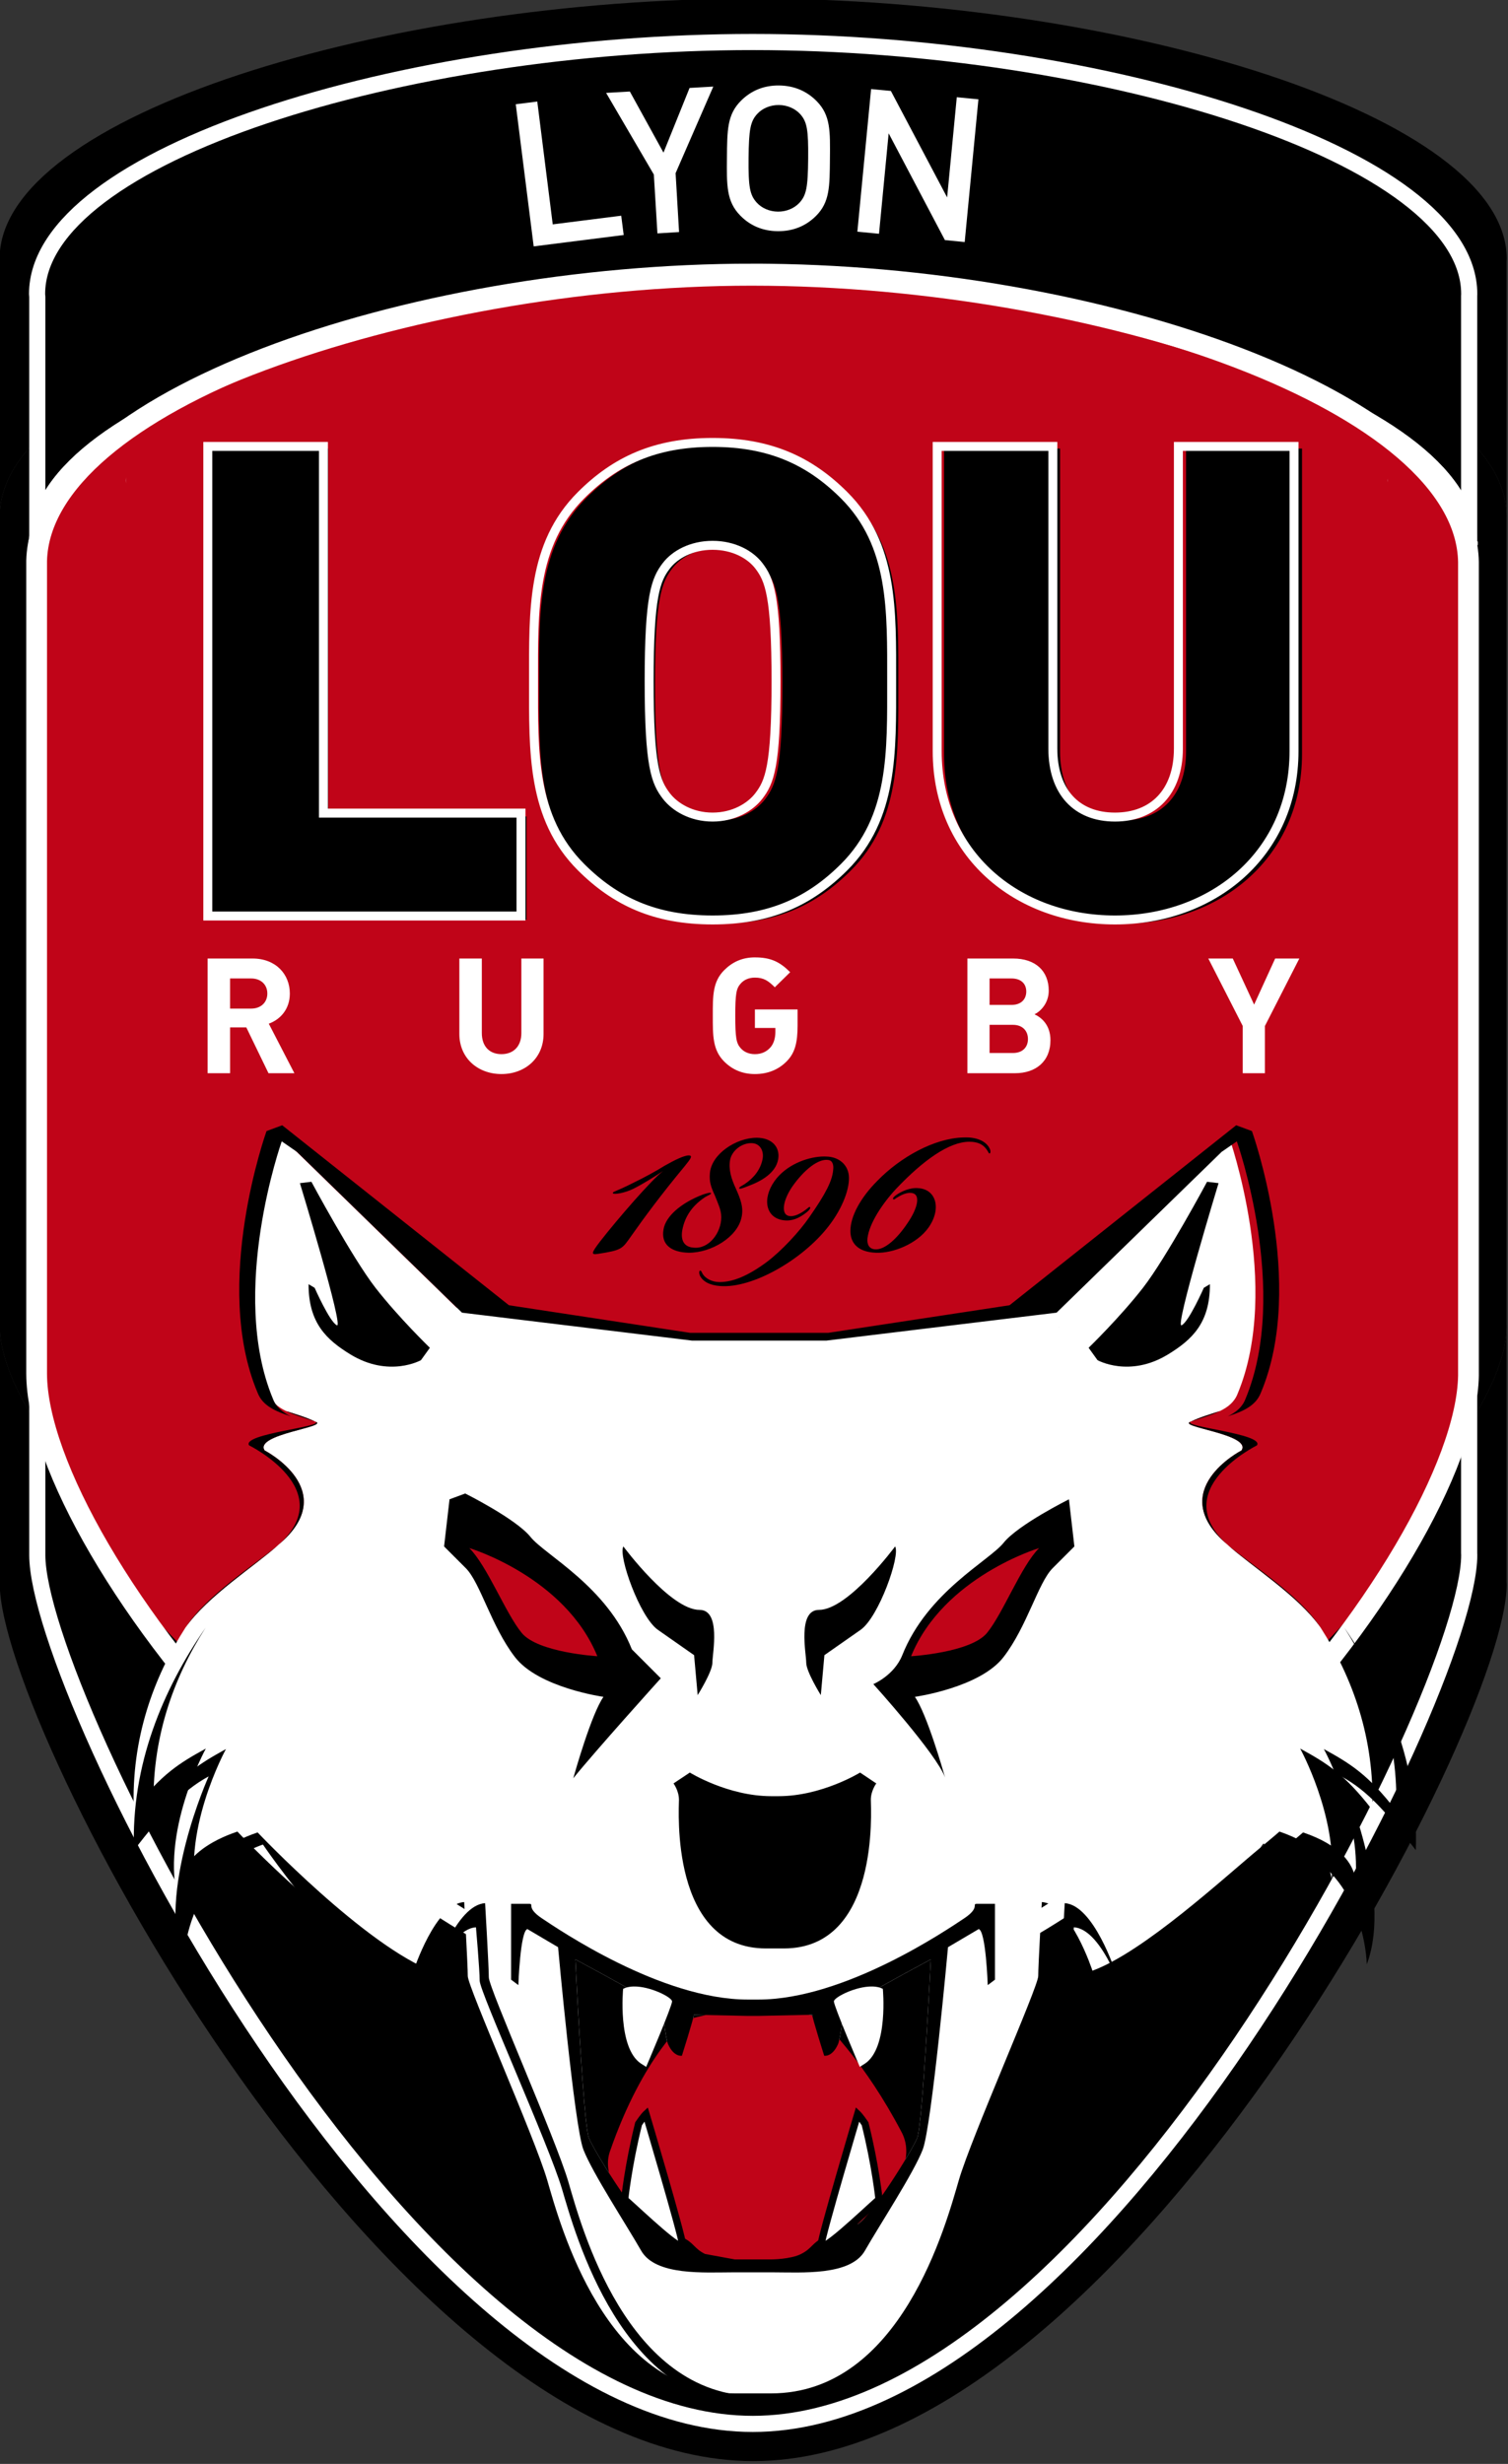 <svg version="1.1" xmlns="http://www.w3.org/2000/svg" width="200" height="326.63" viewBox="0 0 200 326.63">
<rect x="0" y="0" width="200" height="326.63" fill="#333333" stroke="none"/>
<title>Lyon olympique universitaire</title>
<defs>
<clipPath id="clipPath1564-2-5">
<path d="m42.52,483.63,54.474,0,0,88.965-54.474,0,0-88.965z"/>
</clipPath>
<clipPath id="clipPath1464-5-7">
<path d="m42.52,483.63,83.622,0,0,88.965-83.622,0,0-88.965z"/>
</clipPath>
</defs>
<g transform="matrix(0.523,0,0,0.523,-97.37,-91.362)">
<g transform="matrix(7.016,0,0,-7.016,-112.243,4191.68)">
<g clip-path="url(#clipPath1464-5-7)">
<g transform="translate(69.758,563.298)">
<path fill-rule="nonzero" fill="#000" d="m0,0c13.193,0,27.122-4.174,27.23-9.336v9.162c0,0.024,0.006,0.048,0.006,0.072,0,5.193-13.983,9.404-27.236,9.404-13.257,0-27.239-4.211-27.239-9.404,0-0.037,0.005-0.074,0.008-0.111v-9.082c0.172,5.143,14.07,9.295,27.231,9.295"/>
</g>
<g transform="translate(42.525,524.625)">
<path fill-rule="nonzero" fill="#000" d="m0,0c0-0.001,0.003-0.005,0.003-0.007v0.016c0-0.002-0.003-0.005-0.003-0.009"/>
</g>
<g transform="translate(96.994,524.625)">
<path fill-rule="nonzero" fill="#000" d="m0,0c0,0.025-0.006,0.046-0.006,0.071v-0.142c0,0.025,0.006,0.048,0.006,0.071"/>
</g>
<g transform="translate(69.762,506.47)">
<path fill-rule="nonzero" fill="#000" d="m0,0c-13.247,0-27.222,12.958-27.234,18.148v-9.288c0-0.001-0.003-0.004-0.003-0.008,0-5.194,13.984-31.688,27.237-31.688,13.25,0,27.232,26.494,27.232,31.688,0,0.024-0.006,0.048-0.006,0.071v9.161c-0.108-5.161-14.035-18.084-27.226-18.084"/>
</g>
<g transform="translate(96.994,553.892)">
<path fill-rule="nonzero" fill="#000" d="m0,0c0,0.024-0.006,0.048-0.006,0.07v-0.14c0,0.022,0.006,0.046,0.006,0.07"/>
</g>
<g transform="translate(42.52,553.892)">
<path fill-rule="nonzero" fill="#000" d="m0,0c0-0.037,0.005-0.074,0.008-0.11v0.221c-0.003-0.036-0.008-0.073-0.008-0.111"/>
</g>
<g transform="translate(96.988,553.962)">
<path fill-rule="nonzero" fill="#000" d="m0,0c-0.108,5.163-14.037,9.336-27.23,9.336-13.161,0-27.059-4.152-27.231-9.295v-0.221-29.147-0.017c0.013-5.19,13.988-18.148,27.235-18.148,13.191,0,27.118,12.923,27.226,18.084v0.142,29.126,0.14z"/>
</g>
<g transform="translate(69.739,562.024)">
<path fill-rule="nonzero" fill="#000" d="m0,0c12.536,0,25.79-4.038,25.896-9.035v8.869c0,0.023,0.003,0.045,0.003,0.068,0,5.028-13.306,9.103-25.899,9.103-12.596,0-25.865-4.075-25.865-9.103,0-0.036,0.008-0.071,0.008-0.106v-8.792c0.162,4.978,13.35,8.996,25.857,8.996"/>
</g>
<g transform="translate(69.739,562.024)">
<path stroke-linejoin="miter" d="m0,0c12.536,0,25.79-4.038,25.896-9.035v8.869c0,0.023,0.003,0.045,0.003,0.068,0,5.028-13.306,9.103-25.899,9.103-12.596,0-25.865-4.075-25.865-9.103,0-0.036,0.008-0.071,0.008-0.106v-8.792c0.162,4.978,13.35,8.996,25.857,8.996z" stroke="#FFF" stroke-linecap="butt" stroke-miterlimit="4" stroke-dasharray="none" stroke-width="0.583" fill="none"/>
</g>
<g transform="translate(43.882,525.37)">
<path fill-rule="nonzero" fill="#000" d="m0,0c0-0.002,0.001-0.004,0.001-0.007v0.016c0-0.003-0.001-0.005-0.001-0.009"/>
</g>
<g transform="translate(43.882,525.37)">
<path stroke-linejoin="miter" d="m0,0c0-0.002,0.001-0.004,0.001-0.007v0.016c0-0.003-0.001-0.005-0.001-0.009z" stroke="#FFF" stroke-linecap="butt" stroke-miterlimit="4" stroke-dasharray="none" stroke-width="0.621" fill="none"/>
</g>
<g transform="translate(95.638,525.37)">
<path fill-rule="nonzero" fill="#000" d="m0,0c0,0.024-0.003,0.047-0.003,0.069v-0.137c0,0.023,0.003,0.045,0.003,0.068"/>
</g>
<g transform="translate(95.638,525.37)">
<path stroke-linejoin="miter" d="m0,0c0,0.024-0.003,0.047-0.003,0.069v-0.137c0,0.023,0.003,0.045,0.003,0.068z" stroke="#FFF" stroke-linecap="butt" stroke-miterlimit="4" stroke-dasharray="none" stroke-width="0.621" fill="none"/>
</g>
<g transform="translate(69.742,507.516)">
<path fill-rule="nonzero" fill="#000" d="m0,0c-12.587,0-25.848,12.823-25.86,17.847v-8.99-0.006c0-5.029,13.266-31.389,25.86-31.389,12.591,0,25.896,26.36,25.896,31.389,0,0.022-0.003,0.043-0.003,0.066v8.869c-0.106-4.997-13.357-17.786-25.893-17.786"/>
</g>
<g transform="translate(69.742,507.516)">
<path stroke-linejoin="miter" d="m0,0c-12.587,0-25.848,12.823-25.86,17.847v-8.99-0.006c0-5.029,13.266-31.389,25.86-31.389,12.591,0,25.896,26.36,25.896,31.389,0,0.022-0.003,0.043-0.003,0.066v8.869c-0.106-4.997-13.357-17.786-25.893-17.786z" stroke="#FFF" stroke-linecap="butt" stroke-miterlimit="4" stroke-dasharray="none" stroke-width="0.583" fill="none"/>
</g>
<g transform="translate(95.638,552.921)">
<path fill-rule="nonzero" fill="#000" d="m0,0c0,0.022-0.003,0.045-0.003,0.069v-0.137c0,0.022,0.003,0.046,0.003,0.068"/>
</g>
<g transform="translate(95.638,552.921)">
<path stroke-linejoin="miter" d="m0,0c0,0.022-0.003,0.045-0.003,0.069v-0.137c0,0.022,0.003,0.046,0.003,0.068z" stroke="#FFF" stroke-linecap="butt" stroke-miterlimit="4" stroke-dasharray="none" stroke-width="0.621" fill="none"/>
</g>
<g transform="translate(43.875,552.921)">
<path fill-rule="nonzero" fill="#000" d="m0,0c0-0.036,0.007-0.07,0.008-0.107v0.214c-0.001-0.037-0.008-0.07-0.008-0.107"/>
</g>
<g transform="translate(43.875,552.921)">
<path stroke-linejoin="miter" d="m0,0c0-0.036,0.007-0.07,0.008-0.107v0.214c-0.001-0.037-0.008-0.07-0.008-0.107z" stroke="#FFF" stroke-linecap="butt" stroke-miterlimit="4" stroke-dasharray="none" stroke-width="0.621" fill="none"/>
</g>
<g transform="translate(95.635,552.99)">
<path fill-rule="nonzero" fill="#000" d="m0,0c-0.106,4.997-13.36,9.035-25.896,9.035-12.506,0-25.695-4.018-25.856-8.997v-0.214-27.435-0.015c0.011-5.025,13.273-17.848,25.859-17.848,12.536,0,25.787,12.789,25.893,17.787v0.137,27.413,0.137z"/>
</g>
<g transform="translate(95.635,552.99)">
<path stroke-linejoin="miter" d="m0,0c-0.106,4.997-13.36,9.035-25.896,9.035-12.506,0-25.695-4.018-25.856-8.997v-0.214-27.435-0.015c0.011-5.025,13.273-17.848,25.859-17.848,12.536,0,25.787,12.789,25.893,17.787v0.137,27.413,0.137z" stroke="#FFF" stroke-linecap="butt" stroke-miterlimit="4" stroke-dasharray="none" stroke-width="0.583" fill="none"/>
</g>
<g transform="translate(69.668,562.206)">
<path d="m-126.09,50.594c-38.065,0-78.23,15.019-78.719,29.188v93.812c0.04,16.069,40.411,57.094,78.719,57.094h0.031c38.144-0.009,78.431-40.891,78.75-56.875v-94.406c-0.319-14.217-40.606-28.809-78.75-28.812h-0.031z" fill-rule="nonzero" transform="matrix(0.329,0,0,-0.329,41.526,16.666)" fill="#c00418"/>
</g>
</g>
</g>
<g transform="matrix(7.016,0,0,-7.016,-112.243,4191.68)">
<g clip-path="url(#clipPath1564-2-5)">
<g transform="translate(69.724,562.647)">
<path stroke-linejoin="miter" d="m0,0c-12.505,0-25.704-4.626-25.866-10.355v-29.367c0.011-6.5,13.282-23.085,25.87-23.085,12.534,0,25.776,16.544,25.882,23.008v29.4c-0.106,5.75-13.348,10.399-25.886,10.399z" stroke="#FFF" stroke-linecap="butt" stroke-miterlimit="4" stroke-dasharray="none" stroke-width="0.75" fill="none"/>
</g>
</g>
</g>
<g transform="matrix(7.016,0,0,-7.016,523.86,650.9)">
<path fill-rule="nonzero" fill="#FFF" d="M0,0c0.191,2.289-1.137,4.704-1.137,4.704,0.95-0.522,1.601-0.914,2.608-2.219,0.088,2.579-0.709,4.777-1.872,6.593-0.78,1.131-2.547,2.253-3.373,3-2.293,1.952,0.518,3.398,0.518,3.398,0.379,0.592-2.382,0.85-1.832,1.042,0.341,0.163,0.71,0.267,1.054,0.381,0.291,0.141,0.523,0.328,0.638,0.629,1.608,3.857-0.312,9.273-0.312,9.273l-0.548-0.379-5.947-5.792-8.297-1.006h-2.35-0.126-2.351l-8.297,1.006-5.946,5.792-0.549,0.379s-1.92-5.416-0.312-9.273c0.115-0.301,0.348-0.488,0.637-0.629,0.343-0.114,0.713-0.218,1.054-0.381,0.551-0.192-2.21-0.45-1.828-1.042,0,0,2.809-1.446,0.516-3.397-0.826-0.748-2.595-1.871-3.375-3.004-1.162-1.813-1.958-4.013-1.869-6.59,1.004,1.305,1.657,1.697,2.605,2.219,0,0-1.68-3.059-0.984-5.555,0,0.003,0.001,0.007,0.004,0.01-0.103,0.585-0.024,1.818,2.121,2.546,0,0,3.889-4.113,6.368-5.027,0,0,0.785,2.416,1.829,2.48,0,0,0.13-2.28,0.13-2.674,0-0.39,2.413-5.807,2.872-7.374,0.457-1.568,2.087-7.702,6.787-7.702h1.302c4.699,0,6.329,6.134,6.787,7.702,0.457,1.567,2.87,6.984,2.87,7.374,0,0.394,0.131,2.674,0.131,2.674,1.044-0.064,1.829-2.48,1.829-2.48,1.867,0.688,4.754,3.359,6.068,4.444,0.069,0.091,0.109,0.144,0.109,0.144,0.015-0.005,0.03-0.012,0.044-0.017,0.339,0.281,0.538,0.456,0.538,0.456,1.363-0.464,1.8-1.129,1.886-1.705"/>
</g>
<g transform="matrix(7.016,0,0,-7.016,231.629,657.366)">
<path fill-rule="nonzero" fill="#FFF" d="M0,0c-0.006,0.027-0.013,0.051-0.016,0.081-0.003-0.004-0.005-0.007-0.005-0.01,0.006-0.023,0.014-0.046,0.021-0.071"/>
</g>
<g transform="matrix(7.016,0,0,-7.016,231.629,657.366)">
<path fill-rule="nonzero" fill="#FFF" d="M0,0c0.034-0.153,0.074-0.251,0.074-0.251-0.029,0.084-0.049,0.168-0.074,0.251"/>
</g>
<g transform="matrix(7.016,0,0,-7.016,505.778,643.026)">
<path fill-rule="nonzero" fill="#FFF" d="M0,0c0.054,0.044,0.105,0.086,0.153,0.126-0.014,0.006-0.029,0.013-0.044,0.018,0,0-0.04-0.053-0.109-0.144"/>
</g>
<g transform="matrix(7.016,0,0,-7.016,400.099,684.026)">
<path fill-rule="nonzero" fill="#000" d="m0,0s-0.105-1.034-0.2-1.251c-0.212-0.481-0.501-0.422-0.501-0.422s-0.432,1.364-0.432,1.48l-1.918-0.039h-0.445l-1.917,0.039c0-0.116-0.431-1.48-0.431-1.48s-0.289-0.059-0.502,0.422c-0.094,0.217-0.199,1.251-0.199,1.251s0,0.116-3.15,1.809c0,0,0.292-5.957,0.486-6.446,0.196-0.488,1.661-2.831,2.149-3.124,0,0,0.195,1.074,0.39,1.367,0.197,0.293,0.489-0.977,0.88-1.856,0.389-0.195,0.389-0.39,0.782-0.583,0.389-0.197,1.073-0.197,1.073-0.197h1.325l1.074,0.197c0.39,0.193,0.39,0.388,0.782,0.583,0.39,0.879,0.683,2.149,0.878,1.856s0.391-1.367,0.391-1.367c0.488,0.293,1.952,2.636,2.148,3.124,0.194,0.489,0.489,6.446,0.489,6.446-3.152-1.693-3.152-1.809-3.152-1.809"/>
</g>
<g transform="matrix(7.016,0,0,-7.016,374.855,668.244)">
<path d="m364.66,341.81-3.969,1.469s-13.889,38.617-2.25,66.125c1.277,3.318,4.608,4.71,8.375,5.938-2.027-0.996-3.693-2.295-4.5-4.406-11.281-27.059,2.219-65.062,2.219-65.062l3.844,2.656,41.719,40.625,58.188,7.062h16.5,0.906,16.469l58.219-7.062,41.719-40.625,3.844-2.656s13.469,38.003,2.188,65.062c-0.807,2.112-2.427,3.41-4.469,4.406,3.781-1.228,7.053-2.619,8.344-5.938,11.625-27.508-2.25-66.125-2.25-66.125l-3.98-1.47-57.28,45.47-45.81,6.97h-17-0.938-17l-45.781-6.969-57.312-45.469zm7.375,14.281-2.906,0.344s11.182,36.734,9.344,35.906c-1.803-0.807-5.625-9.469-5.625-9.469l-1.531-0.906c-0.021,9.822,4.565,14.032,10.5,17.688,9.843,6.054,17.906,1.5,17.906,1.5l2.25-3.125s-7.826-7.569-13.719-15.125c-5.893-7.563-16.219-26.812-16.219-26.812zm226.38,0s-10.326,19.25-16.219,26.812c-5.893,7.556-13.719,15.125-13.719,15.125l2.25,3.125s8.07,4.554,17.906-1.5c5.942-3.655,10.535-7.866,10.5-17.688l-1.531,0.906s-3.822,8.662-5.625,9.469c-1.831,0.828,9.344-35.906,9.344-35.906l-2.906-0.344zm-191.47,80.219-1.375,11.906l5.5,5.5c3.655,3.676,6.419,14.64,12.375,22.406,5.942,7.794,22.406,10.094,22.406,10.094-3.054,4.364-7.226,19.137-7.625,20.562,5.81-7.18,22.12-25.25,22.12-25.25l-7.312-7.312c-6.37-16.01-21.97-23.825-25.625-28.406-3.669-4.567-16.5-10.969-16.5-10.969zm156.56,0s-12.831,6.402-16.5,10.969c-3.662,4.581-19.255,12.397-25.625,28.406-2.049,5.121-7.312,7.312-7.312,7.312s16.008,17.699,18.125,23.594c-0.528-1.875-4.619-16.089-7.625-20.375,0,0,16.495-2.3,22.438-10.094,5.963-7.766,8.713-18.73,12.375-22.406l5.5-5.5-1.375-11.906zm-112.62,11.906c-1.368,2.287,4.145,17.849,8.719,21.062,4.581,3.192,9.156,6.406,9.156,6.406l0.906,10.094s3.719-5.9,3.719-8.188c0-2.294,2.243-13.344-3.25-13.344-7.387,0-19.25-16.031-19.25-16.031zm68.688,0s-11.863,16.031-19.25,16.031c-5.479,0-3.219,11.05-3.219,13.344,0,2.287,3.688,8.188,3.688,8.188l0.906-10.094s4.589-3.214,9.156-6.406c4.588-3.213,10.094-18.775,8.719-21.062zm113.52,20.5c8.152,12.74,13.749,28.181,13.125,46.281-7.058-9.162-11.623-11.925-18.281-15.594,0,0,9.297,16.891,8,32.938-0.635-4.018-3.756-8.649-13.25-11.875,0,0-1.403,1.209-3.781,3.188,8.374,3.028,13.197,8.935,16,14.719-0.213,0.768-0.44,1.53-0.719,2.281,0,0,0.439-0.735,0.906-1.906,3.611,7.683,3.688,15.062,3.688,15.062,6.847-18.156-6.438-47.5-6.438-47.5,6.854,3.718,11.548,9.315,18.844,18.625,0.744-21.552-7.318-40.588-18.094-56.219zm-287.81,0.031c-10.783,15.61-18.844,34.643-18.094,56.188,7.289-9.31,12.021-14.907,18.875-18.625,0,0-13.292,29.312-6.438,47.469,0,0,0.119-7.523,3.875-15.312-4.903-17.528,6.938-39.062,6.938-39.062-6.651,3.669-11.238,6.431-18.281,15.594-0.624-18.086,4.966-33.538,13.125-46.25zm-1.781,69.719c0.085,0.305,0.185,0.603,0.281,0.906-0.077-0.298-0.152-0.648-0.219-1.031-0.02,0.042-0.043,0.084-0.062,0.125zm0.062-0.125c2.849-5.849,7.737-11.828,16.219-14.812,0,0,22.672,33.444,40.625,39.969,0,0,5.677-18.592,13.219-19.062,0,0,0.938,10.708,0.938,13.5,0,2.785,17.494,41.463,20.812,52.625,3.304,11.169,15.089,54.906,49.094,54.906h9.438c33.997,0,45.814-43.737,49.125-54.906,3.304-11.162,20.781-49.84,20.781-52.625,0-2.792,0.938-13.5,0.938-13.5,7.549,0.47,13.219,19.062,13.219,19.062,16.031-5.823,35.806-33.599,39.875-38.938-9.211,7.619-29.496,26.33-42.594,31.156,0,0-5.488-16.933-12.812-17.375,0,0-0.938,15.986-0.938,18.75,0,2.736-16.919,40.725-20.125,51.719-3.213,10.993-14.659,54.062-47.625,54.062h-9.125c-32.973,0-44.419-43.069-47.625-54.062-3.22-10.993-20.125-48.983-20.125-51.719,0-2.764-0.938-18.75-0.938-18.75-7.324,0.442-12.812,17.375-12.812,17.375-17.392-6.412-44.688-35.25-44.688-35.25-15.052,5.114-15.586,13.764-14.875,17.875zm124.12-33-4.125,2.75s1.375,1.838,1.375,4.125-2.305,37.562,21.969,37.562h4.562c24.26,0,21.969-35.275,21.969-37.562,0-2.287,1.375-4.125,1.375-4.125l-4.094-2.75s-9.646,5.969-20.625,5.969h-1.812c-10.993,0-20.594-5.969-20.594-5.969z" fill-rule="nonzero" transform="matrix(0.143,0,0,-0.143,-68.838,78.573)" fill="#000"/>
</g>
<g transform="matrix(7.016,0,0,-7.016,304.81,567.519)">
<path d="m-157.12,189.12c1.98,1.98,3.965,7.129,5.75,9.312,1.782,2.174,8.312,2.562,8.312,2.562-3.562-8.724-14.062-11.875-14.062-11.875zm62.594,0s-10.498,3.151-14.062,11.875c0,0,6.558-0.388,8.344-2.562,1.779-2.183,3.739-7.333,5.719-9.312zm-31.438,50.344c-1.74,0-7.25,1.438-7.25,1.438s-4.798,3.854-8.469,14.5c-1.664,4.831,6.987,12.539,15.562,12.375,8.578-0.167,19.485-8.825,16.5-14.5-4.069-7.755-8.011-11.384-8.594-12.219-0.58-0.832-5.998-1.594-7.75-1.594z" fill-rule="nonzero" transform="matrix(0.329,0,0,-0.329,51.747,62.283)" fill="#c00418"/>
</g>
<g transform="matrix(7.016,0,0,-7.016,266.11,535.014)">
<path fill-rule="nonzero" fill="#000" d="m0,0c0.382-0.184-2.663-0.438-2.39-0.859,0,0,3.26-1.606,1.078-3.58,2.292,1.95-0.517,3.396-0.517,3.396-0.381,0.593,2.38,0.851,1.829,1.043"/>
</g>
<g transform="matrix(7.016,0,0,-7.016,501.018,542.329)">
<path fill-rule="nonzero" fill="#000" d="M0,0s-2.811-1.446-0.518-3.398c-2.183,1.976,1.075,3.581,1.075,3.581,0.275,0.422-2.769,0.676-2.389,0.86-0.55-0.193,2.211-0.45,1.832-1.043"/>
</g>
<g transform="matrix(7.016,0,0,-7.016,256.902,566.158)">
<path fill-rule="nonzero" fill="#000" d="M0,0c-0.857-0.73-2.636-1.846-3.374-3.005,0.779,1.134,2.548,2.257,3.374,3.005"/>
</g>
<g transform="matrix(7.016,0,0,-7.016,521.048,587.211)">
<path fill-rule="nonzero" fill="#000" d="M0,0c-0.74,1.156-2.516,2.271-3.373,3,0.826-0.747,2.593-1.869,3.373-3"/>
</g>
<g transform="matrix(7.016,0,0,-7.016,266.11,535.014)">
<path fill-rule="nonzero" fill="#000" d="M0,0c-0.341,0.163-0.711,0.267-1.055,0.38,0.309-0.151,0.682-0.252,1.055-0.38"/>
</g>
<g transform="matrix(7.016,0,0,-7.016,495.56,532.348)">
<path fill-rule="nonzero" fill="#000" d="M0,0c-0.344-0.113-0.713-0.217-1.054-0.38,0.373,0.128,0.747,0.229,1.054,0.38"/>
</g>
<g transform="matrix(7.016,0,0,-7.016,505.778,643.026)">
<path fill-rule="nonzero" fill="#000" d="M0,0c0.054,0.044,0.105,0.086,0.153,0.126-0.014,0.006-0.029,0.013-0.044,0.018,0,0-0.04-0.053-0.109-0.144"/>
</g>
<g transform="matrix(7.016,0,0,-7.016,418.783,716.554)">
<path fill-rule="nonzero" fill="#000" d="m0,0c-0.196-0.488-1.66-2.831-2.148-3.124,0,0-0.197,1.074-0.391,1.367-0.195,0.293-0.488-0.977-0.878-1.857-0.392-0.195-0.392-0.389-0.783-0.583-0.39-0.197-1.073-0.197-1.073-0.197h-1.325l-1.073,0.197c-0.393,0.194-0.393,0.388-0.783,0.583-0.391,0.88-0.682,2.15-0.879,1.857-0.195-0.293-0.39-1.367-0.39-1.367-0.489,0.293-1.953,2.636-2.149,3.124-0.195,0.488-0.487,6.446-0.487,6.446,3.151-1.693,3.151-1.809,3.151-1.809s0.105-1.034,0.199-1.251c0.213-0.481,0.502-0.422,0.502-0.422s0.431,1.363,0.431,1.48l1.917-0.04h0.445l1.918,0.04c0-0.117,0.432-1.48,0.432-1.48s0.289-0.059,0.501,0.422c0.095,0.217,0.2,1.251,0.2,1.251s0,0.116,3.152,1.809c0,0-0.295-5.958-0.489-6.446m2.155,8.453c-0.196,0,0.131-0.13-0.456-0.523-0.588-0.39-4.309-2.936-7.441-2.936h-0.388c-3.133,0-6.853,2.546-7.441,2.936-0.585,0.393-0.26,0.523-0.456,0.523h-0.653v-2.741l0.262-0.196s0.066,1.958,0.326,2.024l1.109-0.654s0.588-6.46,0.914-7.31c0.327-0.847,1.567-2.739,2.089-3.654,0.522-0.914,2.284-0.783,3.329-0.783h1.431c1.045,0,2.807-0.131,3.328,0.783,0.523,0.915,1.763,2.807,2.09,3.654,0.325,0.85,0.913,7.31,0.913,7.31l1.11,0.654c0.261-0.066,0.326-2.024,0.326-2.024l0.261,0.196v2.741h-0.653z"/>
</g>
<g transform="matrix(7.016,0,0,-7.016,409.083,732.173)">
<path d="m-138.66,237.28c-0.585-0.042-1.129,0.02-1.562,0.25,0,0-0.631,6.441,1.938,8.188l0.594,0.375s2.844-6.647,2.844-7.188c0-0.412-2.058-1.499-3.812-1.625zm25.406,0c-1.755,0.126-3.812,1.213-3.812,1.625,0,0.54,2.844,7.188,2.844,7.188l0.594-0.375c2.566-1.746,1.938-8.188,1.938-8.188-0.433-0.23-0.978-0.292-1.562-0.25zm-24.312,13.75s-0.272,0.261-0.812,1.062c-1.139,4.552-1.531,8.281-1.531,8.281,1.889,1.676,6.42,6.047,6.344,4.969-0.073-1.072-4-14.312-4-14.312zm23.219,0s-3.924,13.241-4,14.312c-0.073,1.078,4.455-3.293,6.344-4.969,0,0-0.39-3.73-1.531-8.281-0.544-0.802-0.812-1.062-0.812-1.062z" fill-rule="nonzero" transform="matrix(0.329,0,0,-0.329,36.884,85.753)" fill="#FFF"/>
</g>
<g transform="matrix(7.016,0,0,-7.016,409.083,732.173)">
<path stroke-linejoin="miter" d="m0,0s-0.128,1.235-0.504,2.734c-0.179,0.264-0.267,0.347-0.267,0.347s-1.296-4.362-1.321-4.715c-0.024-0.355,1.47,1.082,2.092,1.634z" stroke="#000" stroke-linecap="butt" stroke-miterlimit="4" stroke-dasharray="none" stroke-width="0.261" fill="none"/>
</g>
<g transform="matrix(7.016,0,0,-7.016,344.588,732.173)">
<path stroke-linejoin="miter" d="m0,0s0.128,1.235,0.503,2.734c0.178,0.264,0.268,0.347,0.268,0.347s1.296-4.362,1.32-4.715c0.025-0.355-1.469,1.082-2.091,1.634z" stroke="#000" stroke-linecap="butt" stroke-miterlimit="4" stroke-dasharray="none" stroke-width="0.261" fill="none"/>
</g>
<g transform="matrix(7.016,0,0,-7.016,238.893,406.869)">
<path d="m474.97,169.84c-14.578,0-24.63,4.683-33.344,13.375-12.565,12.537-12.062,29.235-12.062,47.125s-0.502,34.619,12.062,47.156c8.713,8.692,18.765,13.375,33.344,13.375,14.578,0,24.63-4.683,33.344-13.375,12.565-12.537,12.062-29.267,12.062-47.156,0-17.89,0.502-34.588-12.062-47.125-8.713-8.692-18.765-13.375-33.344-13.375zm-128,1,0,119.03,79.438,0,0-26.094-50.125,0,0-92.938-29.312,0zm184.97,0,0,77.219c0,26.077,20.262,42.812,45.062,42.812s45.406-16.736,45.406-42.812v-77.219h-29.312v76.562c0,11.028-6.377,17.375-16.094,17.375-9.717,0-15.75-6.346-15.75-17.375v-76.562h-29.312zm-56.969,25.062c5.36,0,9.537,2.346,11.719,5.188,2.68,3.508,4.375,7.516,4.375,29.25s-1.695,25.586-4.375,29.094c-2.182,2.841-6.359,5.344-11.719,5.344-5.36,0-9.537-2.502-11.719-5.344-2.68-3.508-4.375-7.36-4.375-29.094s1.695-25.742,4.375-29.25c2.182-2.841,6.359-5.188,11.719-5.188z" fill-rule="nonzero" transform="matrix(0.143,0,0,-0.143,-49.458,41.317)" fill="#000"/>
</g>
<g transform="matrix(7.016,0,0,-7.016,468.914,407.872)">
<path stroke-linejoin="miter" d="m0,0c-3.535,0-6.425,2.383-6.425,6.1v11.008h4.18v-10.913c0-1.572,0.86-2.478,2.245-2.478s2.293,0.906,2.293,2.478v10.913h4.179v-11.008c0-3.717-2.937-6.1-6.472-6.1zm-12.871,12.796c-0.311,0.405-0.908,0.739-1.672,0.739s-1.361-0.334-1.672-0.739c-0.382-0.5-0.621-1.072-0.621-4.17s0.239-3.646,0.621-4.146c0.311-0.405,0.908-0.763,1.672-0.763s1.361,0.358,1.672,0.763c0.382,0.5,0.621,1.048,0.621,4.146s-0.239,3.67-0.621,4.17zm3.081-10.889c-1.242-1.239-2.675-1.907-4.753-1.907s-3.511,0.668-4.753,1.907c-1.791,1.787-1.719,4.169-1.719,6.719s-0.072,4.933,1.719,6.72c1.242,1.239,2.675,1.906,4.753,1.906s3.511-0.667,4.753-1.906c1.791-1.787,1.719-4.17,1.719-6.72s0.072-4.932-1.719-6.719zm-22.998-1.764,0,16.965,4.179,0,0-13.248,7.141,0,0-3.717-11.32,0z" stroke="#FFF" stroke-linecap="butt" stroke-miterlimit="4" stroke-dasharray="none" stroke-width="0.324" fill="none"/>
</g>
<g transform="matrix(7.016,0,0,-7.016,249.454,422.982)">
<path d="m-125.75,124.25c-1.412,0-2.491,0.523-3.375,1.406-1.272,1.272-1.25,2.826-1.25,5s-0.022,3.759,1.25,5.031c0.884,0.884,1.996,1.375,3.375,1.375,1.433,0,2.629-0.499,3.531-1.438,0.884-0.917,1.156-2.053,1.156-3.875v-1.781h-4.688v2.031h2.25v0.438c0,0.619-0.156,1.275-0.562,1.719-0.404,0.44-0.944,0.719-1.688,0.719-0.671,0-1.21-0.249-1.562-0.656-0.48-0.531-0.594-1.139-0.594-3.562,0-2.42,0.114-3,0.594-3.531,0.352-0.407,0.891-0.656,1.562-0.656,0.972,0,1.48,0.355,2.188,1.062l1.688-1.656c-1.13-1.13-2.123-1.625-3.875-1.625zm-60.125,0.125,0,12.594,2.469,0,0-5.031,1.781,0,2.438,5.031,2.844,0-2.812-5.438c1.218-0.443,2.312-1.545,2.312-3.312,0-2.104-1.528-3.844-4.094-3.844h-4.938zm27.656,0,0,8.281c0,2.669,2.044,4.406,4.625,4.406s4.625-1.737,4.625-4.406v-8.281h-2.438v8.188c0,1.448-0.861,2.312-2.188,2.312s-2.156-0.864-2.156-2.312v-8.188h-2.469zm55.812,0,0,12.594,5.25,0c2.244,0,3.875-1.275,3.875-3.625,0-1.679-0.991-2.491-1.75-2.844,0.635-0.301,1.562-1.197,1.562-2.594,0-2.156-1.447-3.531-3.906-3.531h-5.031zm26.469,0,3.781,7.406,0,5.188,2.438,0,0-5.188,3.781-7.406-2.656,0-2.312,5.062-2.344-5.062-2.688,0zm-107.47,2.188,2.312,0c1.078,0,1.781,0.685,1.781,1.656,0,0.972-0.703,1.656-1.781,1.656h-2.312v-3.312zm83.438,0,2.406,0c1.044,0,1.625,0.572,1.625,1.438s-0.58,1.469-1.625,1.469h-2.406v-2.906zm0,5.094,2.562,0c1.114,0,1.656,0.712,1.656,1.562,0,0.847-0.542,1.531-1.656,1.531h-2.562v-3.094z" fill-rule="nonzero" transform="matrix(0.329,0,0,-0.329,59.638,41.68)" fill="#FFF"/>
</g>
<g transform="matrix(7.016,0,0,-7.016,538.086,296.466)">
<path fill-rule="nonzero" fill="#FFF" d="m0,0c0,0.023-0.004,0.045-0.005,0.067v-0.136c0.001,0.023,0.005,0.046,0.005,0.069"/>
</g>
<g transform="matrix(7.016,0,0,-7.016,218.118,296.466)">
<path fill-rule="nonzero" fill="#FFF" d="m0,0c0-0.036,0.005-0.071,0.005-0.108v0.215c0-0.037-0.005-0.072-0.005-0.107"/>
</g>
<g transform="matrix(7.016,0,0,-7.016,320.128,236.768)">
<path d="m490.22,79.094c-3.859-0.028-7.02,1.312-9.531,3.781-3.592,3.522-3.562,7.534-3.625,14.5-0.063,6.959-0.147,11.002,3.375,14.594,2.47,2.512,5.61,3.902,9.469,3.938,3.866,0.035,7.082-1.312,9.594-3.781,3.592-3.522,3.524-7.541,3.594-14.5,0.063-6.966,0.185-10.978-3.344-14.562-2.47-2.519-5.666-3.927-9.531-3.969zm-16.6,0.281l-6,0.344-6.594,16.344-8.5-15.438-6,0.344,12.062,20.625,0.906,14.875,5.469-0.344-0.875-14.875,9.531-21.875zm39.88,0.625l-3.469,36.031,5.469,0.531,2.438-25.375,14.219,26.969,5,0.5,3.469-36.062-5.469-0.531-2.438,25.312-14.22-26.901-5-0.469zm-84.375,3.156-5.438,0.688,4.531,35.906,22.75-2.875-0.625-4.875-17.312,2.188-3.906-31.031zm61.062,0.875c2.133,0.021,4.112,0.899,5.375,2.281,1.761,1.95,2.101,4.013,2.031,11.281-0.063,7.261-0.454,9.272-2.25,11.188-1.284,1.361-3.273,2.209-5.406,2.188-2.14-0.021-4.088-0.899-5.344-2.281-1.761-1.95-2.126-3.982-2.062-11.25,0.07-7.268,0.454-9.303,2.25-11.219,1.277-1.361,3.273-2.201,5.406-2.188z" fill-rule="nonzero" transform="matrix(0.143,0,0,-0.143,-61.038,17.071)" fill="#FFF"/>
</g>
<g transform="matrix(7.016,0,0,-7.016,454.705,511.144)">
<path fill-rule="nonzero" fill="#000" d="m0,0c0-0.001,0.003-0.005,0.003-0.007v0.016c0-0.002-0.003-0.005-0.003-0.009"/>
</g>
<g transform="matrix(7.016,0,0,-7.016,454.66,305.821)">
<path fill-rule="nonzero" fill="#000" d="m0,0c0-0.037,0.007-0.074,0.009-0.11v0.221c-0.002-0.036-0.009-0.073-0.009-0.111"/>
</g>
<g transform="matrix(7.016,0,0,-7.016,346.5,476.345)">
<path d="m-102.88,144.03c-3.155,0.089-6.878,2.151-9.406,4.75-1.925,1.925-2.969,3.961-2.969,5.5v0.031c0,1.19,0.696,2.299,2.812,2.375,1.849,0.076,4.512-0.972,5.781-2.781,1.424-2.041,0.848-4.2-1.156-4.312-0.884-0.079-1.861,0.359-2.438,0.781-0.27,0.194-0.352,0.33-0.312,0.406,0.076,0.115,0.189,0.022,0.344-0.094,0.422-0.267,1.191-0.723,1.844-0.531,0.808,0.231,0.515,1.643-0.562,3.219-1.117,1.697-2.516,3.013-3.594,2.938-0.653-0.04-0.92-0.529-0.844-1.219,0.194-1.618,1.614-3.783,3.156-5.438,3-3.158,5.836-5.156,8.031-5.156,0.844,0,1.538,0.229,2,1,0.115,0.152,0.132,0.318,0.25,0.281,0.076-0.043,0.115-0.269,0-0.5-0.31-0.695-1.119-1.174-2.312-1.25-0.205-0.012-0.415-0.006-0.625,0zm-22.688,0.031c-2.232,0-4.97,1.79-5.125,3.906-0.076,0.923,0.101,1.467,0.562,2.469,0.31,0.808,0.688,1.536,0.688,2.344,0,1.731-1.368,3.535-3.062,3.344-1.038-0.076-1.502-0.834-1.156-2.219,0.346-1.424,1.182-2.474,2.375-3.281,0.27-0.191,0.758-0.353,0.719-0.469-0.036-0.155-0.707,0.077-0.938,0.156-2.387,0.923-4.051,2.388-4.281,3.812-0.31,1.694,0.896,2.523,2.781,2.562,2.502,0,5.32-1.727,5.781-3.844,0.27-1.114-0.124-2.101-0.625-3.219-0.462-0.999-0.816-2.047-0.625-3.125,0.194-1.002,1.235-1.844,2.312-1.844h0.031c0.923,0,1.41,0.819,1.219,1.781-0.231,1.117-0.93,2.026-1.969,2.719-0.231,0.155-0.633,0.317-0.594,0.469,0.04,0.115,0.583-0.095,0.969-0.25,1.464-0.537,3.042-1.438,3.312-2.938,0.231-1.309-0.641-2.375-2.375-2.375zm-7.46,1.94c-0.498,0-1.547,0.512-2.625,1.125-0.923,0.577-2.244,1.298-3.438,1.875-2.041,1.038-2.326,0.965-2.25,1.156,0.076,0.155,1.248,0.001,2.25-0.5,1.002-0.501,2.133-1.206,3.25-1.938-1.233,0.923-5.021,5.293-6.906,7.719-1.002,1.309-1.021,1.49-0.25,1.375,2.693-0.422,2.649-0.536,3.688-2,1.385-1.965,3.226-4.47,5.844-7.625,0.653-0.808,0.939-1.188,0.438-1.188zm14.562,0.125c-1.599,0.098-3.844,0.902-5.125,2.688-1.388,1.962-0.97,4.079,1.031,4.312,0.923,0.115,1.714-0.272,2.406-0.812,0.422-0.307,0.545-0.549,0.469-0.625-0.079-0.115-0.261,0.121-0.531,0.312-0.462,0.346-1.259,0.816-1.875,0.625-0.768-0.231-0.601-1.648,0.438-3.188,1.348-1.925,2.899-3.089,3.938-2.938,0.501,0.04,0.641,0.548,0.562,1.125-0.112,1.193-0.82,2.583-2.594,5.125-1.075,1.579-3.064,3.733-4.719,4.969-2.08,1.54-3.732,2.188-5.156,2.188h-0.031c-0.808,0-1.565-0.392-1.875-0.969-0.076-0.155-0.135-0.324-0.25-0.281-0.115,0.036-0.107,0.269-0.031,0.5,0.31,0.695,1.133,1.112,2.25,1.188,3.541,0.27,9.027-2.875,11.875-6.531,1.655-2.116,2.405-4.345,2.25-5.656-0.152-1.23-1.173-1.992-2.406-2.031-0.197-0.014-0.397-0.014-0.625,0z" fill-rule="nonzero" transform="matrix(0.329,0,0,-0.329,45.805,49.287)" fill="#000"/>
</g>
</g>
</svg>
